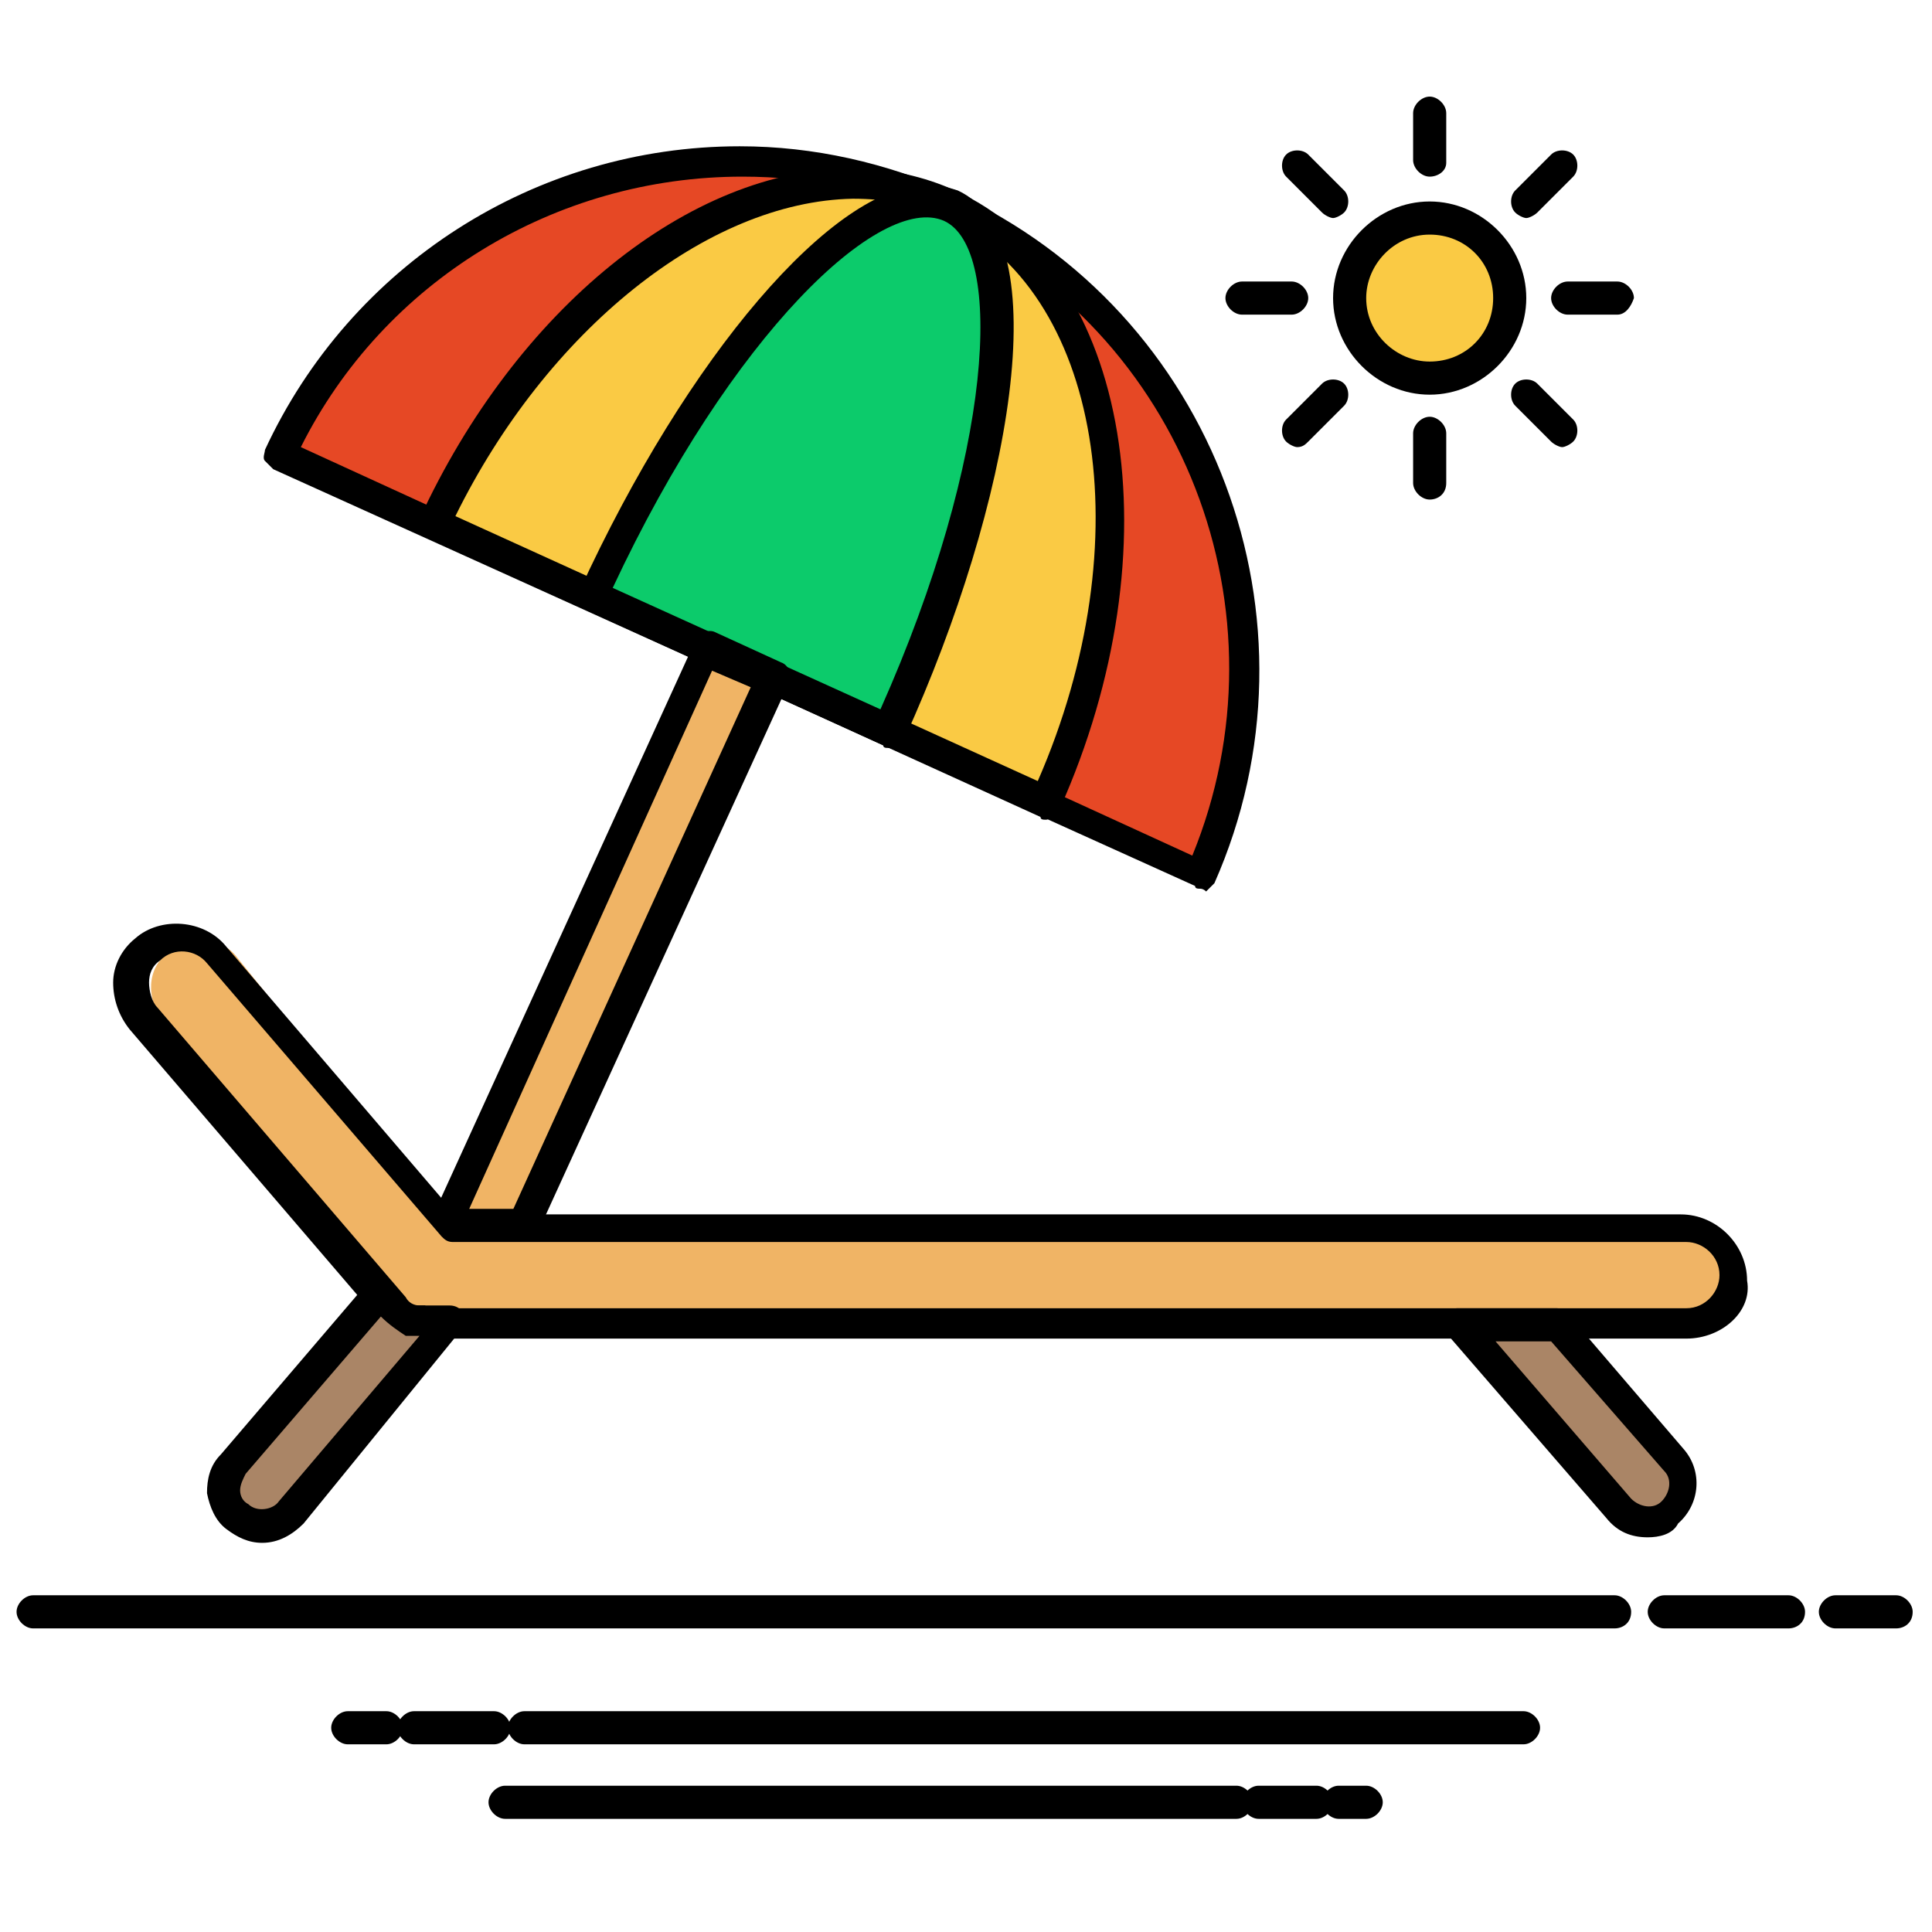 <?xml version="1.0" encoding="utf-8"?>
<!-- Generator: Adobe Illustrator 21.0.2, SVG Export Plug-In . SVG Version: 6.00 Build 0)  -->
<svg version="1.1" id="Capa_1" xmlns="http://www.w3.org/2000/svg" xmlns:xlink="http://www.w3.org/1999/xlink" x="0px" y="0px"
	 width="70px" height="70px" viewBox="0 0 70 70" style="enable-background:new 0 0 70 70;" xml:space="preserve">
<style type="text/css">
	.st0{fill:#E64825;}
	.st1{fill:#FACA44;}
	.st2{fill:#0CCB6B;}
	.st3{fill:#F0B465;}
	.st4{fill:#AA8566;}
</style>
<g>
	<g>
		<g>
			<g>
				<path class="st0" d="M34.4,7.4L34.4,7.4c9.2,4.2,13.2,15.1,9.1,24.2L10.1,16.4C14.3,7.3,25.2,3.3,34.4,7.4z"/>
			</g>
			<g>
				<path d="M43.5,32.2c-0.1,0-0.2,0-0.2-0.1L9.9,17c-0.1-0.1-0.2-0.2-0.3-0.3c-0.1-0.1,0-0.3,0-0.4c3.1-6.7,9.8-11,17.2-11
					c2.7,0,5.3,0.6,7.8,1.7c9.4,4.3,13.6,15.5,9.4,25c-0.1,0.1-0.2,0.2-0.3,0.3C43.6,32.2,43.5,32.2,43.5,32.2z M10.9,16.2
					l32.3,14.8c3.6-8.8-0.3-19-9-23c-2.3-1.1-4.8-1.6-7.3-1.6C20.1,6.4,13.9,10.2,10.9,16.2z"/>
			</g>
		</g>
		<g>
			<g>
				<path class="st1" d="M34.4,7.4L34.4,7.4c6.1,2.8,7.6,12.5,3.5,21.7L15.7,19C19.9,9.9,28.3,4.7,34.4,7.4z"/>
			</g>
			<g>
				<path d="M37.9,29.7c-0.1,0-0.2,0-0.2-0.1L15.5,19.5c-0.1-0.1-0.2-0.2-0.3-0.3c-0.1-0.1,0-0.3,0-0.4C18.7,11.2,25,6.1,30.9,6.1
					c1.3,0,2.6,0.3,3.7,0.8c6.4,2.9,8,13,3.8,22.4c-0.1,0.1-0.2,0.2-0.3,0.3C38,29.7,37.9,29.7,37.9,29.7z M16.5,18.7l21.1,9.6
					c3.8-8.7,2.3-17.8-3.4-20.4c-1-0.5-2.1-0.7-3.3-0.7C25.6,7.3,19.8,12,16.5,18.7z"/>
			</g>
		</g>
		<g>
			<g>
				<path class="st2" d="M34.4,7.4L34.4,7.4c2.9,1.3,1.9,9.9-2.2,19.1l-10.7-4.9C25.6,12.5,31.5,6.1,34.4,7.4z"/>
			</g>
			<g>
				<path d="M32.2,27.1c-0.1,0-0.2,0-0.2-0.1l-10.7-4.9c-0.1-0.1-0.2-0.2-0.3-0.3c-0.1-0.1,0-0.3,0-0.4c3.9-8.5,9.2-14.7,12.6-14.7
					c0.4,0,0.8,0.1,1.1,0.2c3.7,1.7,1.9,11.4-1.9,19.8c-0.1,0.1-0.2,0.2-0.3,0.3C32.3,27.1,32.2,27.1,32.2,27.1z M22.2,21.3l9.7,4.4
					C36,16.5,36.4,9,34.2,8C31.9,7,26.5,12.1,22.2,21.3z"/>
			</g>
		</g>
		<g>
			<g>
				<polygon class="st3" points="25.6,23.5 28,24.6 19,44.4 16.4,44.4 16.2,44.1 				"/>
			</g>
			<g>
				<path d="M19,44.9h-2.5c-0.2,0-0.3-0.1-0.4-0.2l-0.2-0.3c-0.1-0.2-0.2-0.4-0.1-0.6l9.4-20.6c0.1-0.3,0.5-0.4,0.7-0.3l2.4,1.1
					c0.3,0.1,0.4,0.5,0.3,0.7l-9,19.7C19.4,44.8,19.2,44.9,19,44.9z M17,43.8h1.6l8.6-18.9l-1.4-0.6L17,43.8z"/>
			</g>
		</g>
		<g>
			<g>
				<path class="st3" d="M16.4,44.4h44.7c1,0,1.8,0.8,1.8,1.8c0,1-0.8,1.8-1.8,1.8H15.6h0h0l0,0h0h0h0l0,0l0,0h0h0h0l0,0h0l0,0h0
					l0,0h0l0,0l0,0l0,0h0l0,0h0l0,0l0,0l0,0l0,0l0,0l0,0l0,0l0,0c-0.3-0.1-0.5-0.3-0.7-0.5l-9-10.5c-0.6-0.8-0.6-1.9,0.2-2.5l0,0
					c0.8-0.6,1.9-0.6,2.5,0.2L16.4,44.4z"/>
			</g>
			<g>
				<path d="M61.1,48.5H15.6c0,0-0.1,0-0.2,0c0,0-0.1,0-0.1,0c0,0,0,0-0.1,0c0,0,0,0-0.1,0c0,0,0,0-0.1,0c0,0,0,0,0,0c0,0,0,0-0.1,0
					c0,0,0,0,0,0c0,0,0,0-0.1,0c0,0-0.1,0-0.1,0c0,0,0,0,0,0c0,0-0.1,0-0.1,0c-0.4-0.1-0.7-0.4-0.9-0.7l-9-10.5
					c-0.4-0.5-0.6-1.1-0.6-1.7c0-0.6,0.3-1.2,0.8-1.6c0.9-0.8,2.5-0.7,3.3,0.3l8.3,9.7h44.4c1.3,0,2.4,1.1,2.4,2.4
					C63.5,47.5,62.4,48.5,61.1,48.5z M15.6,47.4c0,0,0.1,0,0.1,0l45.4,0c0.7,0,1.2-0.6,1.2-1.2c0-0.7-0.6-1.2-1.2-1.2H16.4
					c-0.2,0-0.3-0.1-0.4-0.2l-8.5-9.9c-0.4-0.5-1.2-0.6-1.7-0.1c-0.3,0.2-0.4,0.5-0.4,0.8c0,0.3,0.1,0.7,0.3,0.9l9,10.5
					c0.1,0.2,0.3,0.3,0.5,0.3c0,0,0.1,0,0.1,0c0,0,0,0,0,0c0,0,0,0,0,0c0,0,0,0,0.1,0c0,0,0,0,0,0c0,0,0,0,0,0c0,0,0,0,0,0
					C15.5,47.4,15.5,47.4,15.6,47.4C15.5,47.4,15.6,47.4,15.6,47.4z"/>
			</g>
		</g>
		<g>
			<g>
				<g>
					<path class="st4" d="M13.8,46.8l-5.3,6.2C7.9,53.6,8,54.5,8.6,55c0.6,0.5,1.4,0.4,1.9-0.1l5.9-6.9h-0.8h0h0l0,0h0h0h0l0,0l0,0
						h0h0h0l0,0h0l0,0h0l0,0h0l0,0l0,0l0,0h0l0,0h0l0,0l0,0l0,0l0,0l0,0l0,0l0,0l0,0c-0.3-0.1-0.5-0.3-0.7-0.5L13.8,46.8z M56.5,48
						l4.2,4.9c0.5,0.6,0.4,1.4-0.1,1.9c-0.6,0.5-1.4,0.4-1.9-0.2L52.9,48H56.5z"/>
				</g>
			</g>
			<g>
				<g>
					<path d="M9.5,55.9L9.5,55.9c-0.5,0-0.9-0.2-1.3-0.5c-0.4-0.3-0.6-0.8-0.7-1.3c0-0.5,0.1-1,0.5-1.4l5.3-6.2
						c0.1-0.1,0.3-0.2,0.4-0.2c0,0,0,0,0,0c0.2,0,0.3,0.1,0.4,0.2l0.5,0.5c0.1,0.2,0.3,0.3,0.5,0.3c0,0,0.1,0,0.1,0c0,0,0,0,0,0
						c0,0,0,0,0,0c0,0,0,0,0.1,0c0,0,0,0,0,0c0,0,0,0,0,0c0,0,0,0,0,0c0,0,0.1,0,0.1,0c0,0,0.1,0,0.1,0l0.8,0c0.2,0,0.4,0.1,0.5,0.3
						c0.1,0.2,0.1,0.4-0.1,0.6L11,55.2C10.6,55.6,10.1,55.9,9.5,55.9z M13.8,47.7l-4.9,5.7c-0.1,0.2-0.2,0.4-0.2,0.6
						c0,0.2,0.1,0.4,0.3,0.5c0.3,0.3,0.9,0.2,1.1-0.1l5.1-6c0,0,0,0,0,0c0,0,0,0-0.1,0c0,0,0,0,0,0c0,0,0,0-0.1,0c0,0,0,0,0,0
						c0,0,0,0-0.1,0c0,0-0.1,0-0.1,0c0,0,0,0,0,0c0,0-0.1,0-0.1,0C14.4,48.2,14.1,48,13.8,47.7L13.8,47.7z M59.7,55.7
						c-0.6,0-1.1-0.2-1.5-0.7l-5.8-6.7c-0.1-0.2-0.2-0.4-0.1-0.6c0.1-0.2,0.3-0.3,0.5-0.3h3.6c0.2,0,0.3,0.1,0.4,0.2l4.2,4.9
						c0.7,0.8,0.6,2-0.2,2.7C60.6,55.6,60.1,55.7,59.7,55.7z M54.1,48.5l5,5.8c0.3,0.3,0.8,0.4,1.1,0.1c0.3-0.3,0.4-0.8,0.1-1.1
						l-4.1-4.7H54.1z"/>
				</g>
			</g>
		</g>
		<g>
			<g>
				<circle class="st1" cx="51.8" cy="10.8" r="2.9"/>
			</g>
			<g>
				<path d="M51.8,14.3c-1.9,0-3.5-1.6-3.5-3.5c0-1.9,1.6-3.5,3.5-3.5c1.9,0,3.5,1.6,3.5,3.5C55.3,12.7,53.7,14.3,51.8,14.3z
					 M51.8,8.5c-1.3,0-2.3,1.1-2.3,2.3c0,1.3,1.1,2.3,2.3,2.3c1.3,0,2.3-1,2.3-2.3C54.1,9.5,53.1,8.5,51.8,8.5z"/>
			</g>
		</g>
		<g>
			<path d="M51.8,6.4c-0.3,0-0.6-0.3-0.6-0.6V4.1c0-0.3,0.3-0.6,0.6-0.6c0.3,0,0.6,0.3,0.6,0.6v1.8C52.4,6.2,52.1,6.4,51.8,6.4z"/>
		</g>
		<g>
			<path d="M55.3,7.9c-0.1,0-0.3-0.1-0.4-0.2c-0.2-0.2-0.2-0.6,0-0.8l1.3-1.3c0.2-0.2,0.6-0.2,0.8,0c0.2,0.2,0.2,0.6,0,0.8l-1.3,1.3
				C55.6,7.8,55.4,7.9,55.3,7.9z"/>
		</g>
		<g>
			<path d="M58.6,11.4h-1.8c-0.3,0-0.6-0.3-0.6-0.6c0-0.3,0.3-0.6,0.6-0.6h1.8c0.3,0,0.6,0.3,0.6,0.6C59.1,11.1,58.9,11.4,58.6,11.4
				z"/>
		</g>
		<g>
			<path d="M56.6,16.2c-0.1,0-0.3-0.1-0.4-0.2l-1.3-1.3c-0.2-0.2-0.2-0.6,0-0.8c0.2-0.2,0.6-0.2,0.8,0l1.3,1.3
				c0.2,0.2,0.2,0.6,0,0.8C56.9,16.1,56.7,16.2,56.6,16.2z"/>
		</g>
		<g>
			<path d="M51.8,18.1c-0.3,0-0.6-0.3-0.6-0.6v-1.8c0-0.3,0.3-0.6,0.6-0.6c0.3,0,0.6,0.3,0.6,0.6v1.8C52.4,17.9,52.1,18.1,51.8,18.1
				z"/>
		</g>
		<g>
			<path d="M47,16.2c-0.1,0-0.3-0.1-0.4-0.2c-0.2-0.2-0.2-0.6,0-0.8l1.3-1.3c0.2-0.2,0.6-0.2,0.8,0c0.2,0.2,0.2,0.6,0,0.8L47.4,16
				C47.3,16.1,47.2,16.2,47,16.2z"/>
		</g>
		<g>
			<path d="M46.8,11.4H45c-0.3,0-0.6-0.3-0.6-0.6c0-0.3,0.3-0.6,0.6-0.6h1.8c0.3,0,0.6,0.3,0.6,0.6C47.4,11.1,47.1,11.4,46.8,11.4z"
				/>
		</g>
		<g>
			<path d="M48.3,7.9c-0.1,0-0.3-0.1-0.4-0.2l-1.3-1.3c-0.2-0.2-0.2-0.6,0-0.8c0.2-0.2,0.6-0.2,0.8,0l1.3,1.3c0.2,0.2,0.2,0.6,0,0.8
				C48.6,7.8,48.4,7.9,48.3,7.9z"/>
		</g>
		<g>
			<path d="M58.5,59H1.2c-0.3,0-0.6-0.3-0.6-0.6c0-0.3,0.3-0.6,0.6-0.6h57.3c0.3,0,0.6,0.3,0.6,0.6C59.1,58.8,58.8,59,58.5,59z"/>
		</g>
		<g>
			<path d="M64.8,59h-4.5c-0.3,0-0.6-0.3-0.6-0.6c0-0.3,0.3-0.6,0.6-0.6h4.5c0.3,0,0.6,0.3,0.6,0.6C65.4,58.8,65.1,59,64.8,59z"/>
		</g>
		<g>
			<path d="M68.7,59h-2.2c-0.3,0-0.6-0.3-0.6-0.6c0-0.3,0.3-0.6,0.6-0.6h2.2c0.3,0,0.6,0.3,0.6,0.6C69.3,58.8,69,59,68.7,59z"/>
		</g>
		<g>
			<path d="M55.2,63.2H19c-0.3,0-0.6-0.3-0.6-0.6s0.3-0.6,0.6-0.6h36.2c0.3,0,0.6,0.3,0.6,0.6S55.5,63.2,55.2,63.2z"/>
		</g>
		<g>
			<path d="M17.9,63.2H15c-0.3,0-0.6-0.3-0.6-0.6s0.3-0.6,0.6-0.6h2.9c0.3,0,0.6,0.3,0.6,0.6S18.2,63.2,17.9,63.2z"/>
		</g>
		<g>
			<path d="M14,63.2h-1.4c-0.3,0-0.6-0.3-0.6-0.6s0.3-0.6,0.6-0.6H14c0.3,0,0.6,0.3,0.6,0.6S14.3,63.2,14,63.2z"/>
		</g>
		<g>
			<path d="M44.8,65.9H18.3c-0.3,0-0.6-0.3-0.6-0.6c0-0.3,0.3-0.6,0.6-0.6h26.5c0.3,0,0.6,0.3,0.6,0.6
				C45.4,65.6,45.1,65.9,44.8,65.9z"/>
		</g>
		<g>
			<path d="M47.7,65.9h-2.1c-0.3,0-0.6-0.3-0.6-0.6c0-0.3,0.3-0.6,0.6-0.6h2.1c0.3,0,0.6,0.3,0.6,0.6C48.3,65.6,48,65.9,47.7,65.9z"
				/>
		</g>
		<g>
			<path d="M49.5,65.9h-1c-0.3,0-0.6-0.3-0.6-0.6c0-0.3,0.3-0.6,0.6-0.6h1c0.3,0,0.6,0.3,0.6,0.6C50.1,65.6,49.8,65.9,49.5,65.9z"/>
		</g>
	</g>
</g>
</svg>
